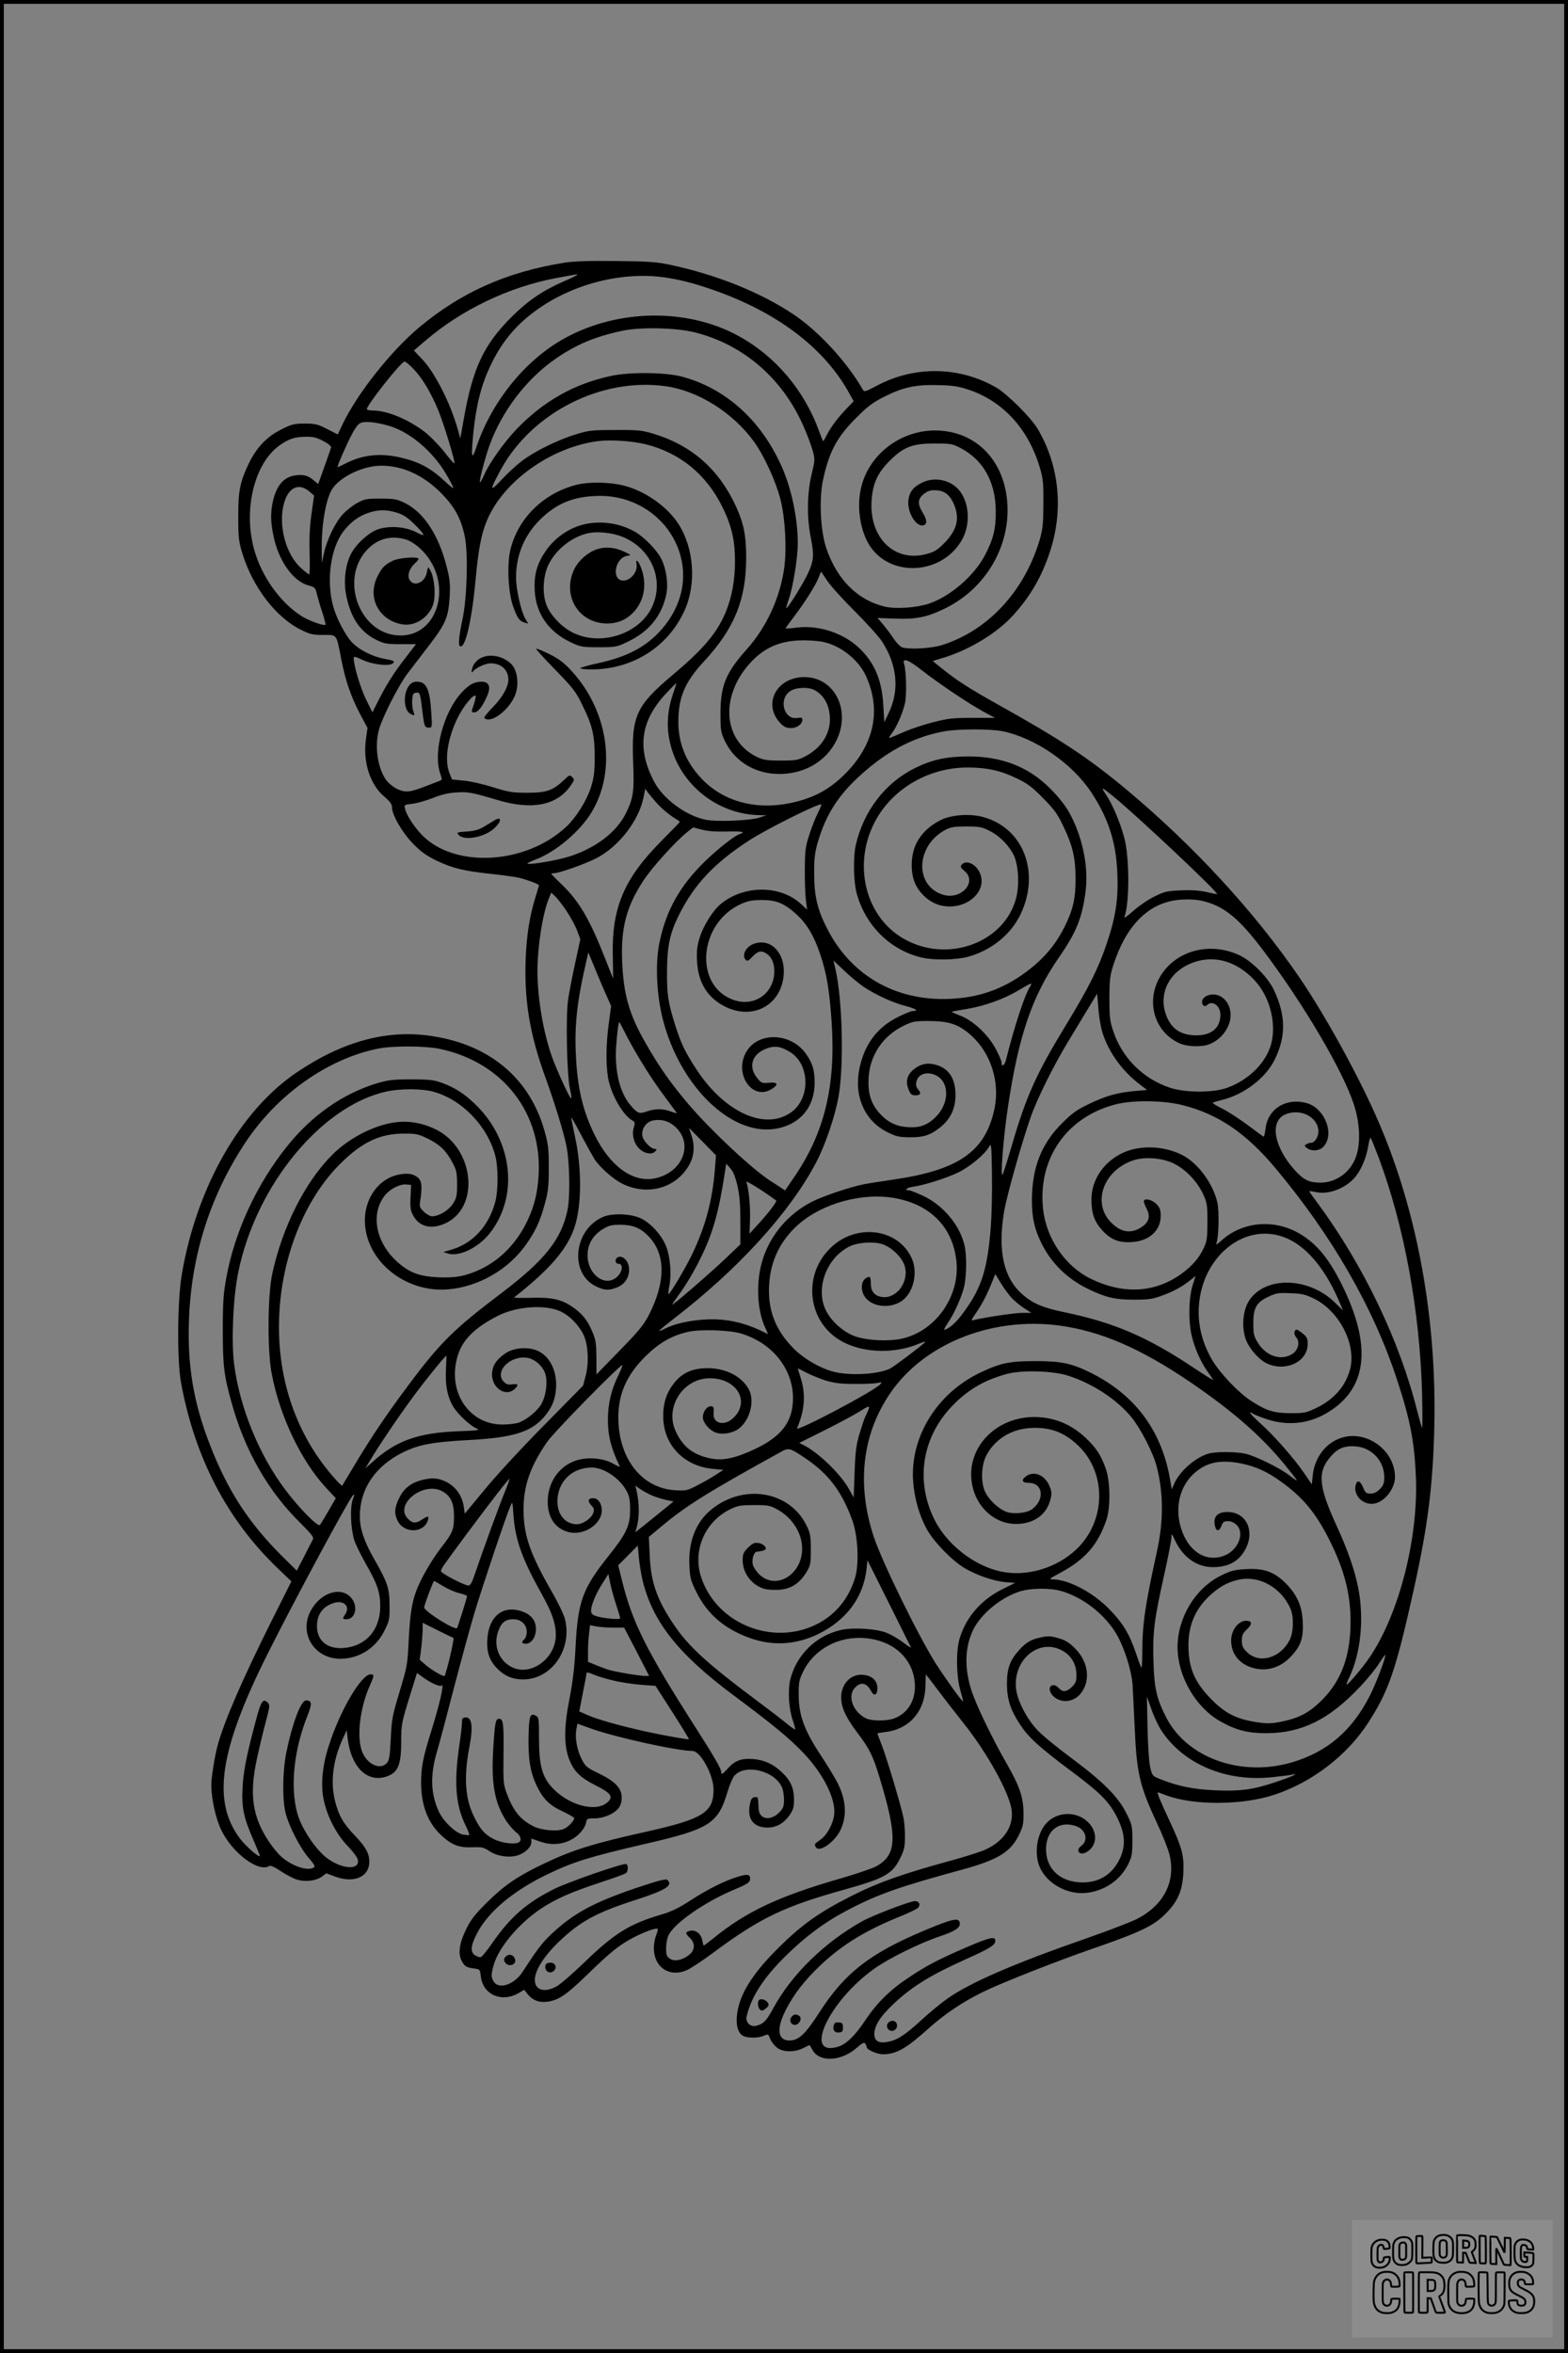 <?xml version="1.0" encoding="UTF-8"?>
<svg xmlns="http://www.w3.org/2000/svg" version="1.0" width="1024pt" height="1536pt" viewBox="0 0 1024 1536" preserveAspectRatio="xMidYMid meet">
  <rect x="0" y="0" width="1024" height="1536" fill="#808080" stroke="none"/>
  <g transform="translate(0.00 0.00) scale(1)">
    <g transform="translate(0,1536) scale(0.1,-0.1)" fill="#000000" stroke="none">
      <path d="M3685 13645 c-375 -60 -671 -192 -945 -420 -186 -155 -407 -434 -503 -635 l-31 -66 -69 35 c-62 32 -78 36 -146 36 -69 0 -86 -4 -153 -38 -93 -46 -160 -115 -211 -218 -59 -122 -72 -183 -71 -354 0 -133 3 -160 27 -238 68 -221 219 -418 384 -499 59 -29 78 -33 145 -33 91 0 84 10 117 -160 26 -134 62 -241 121 -353 l50 -94 -10 -72 c-21 -150 26 -298 121 -377 36 -31 49 -49 49 -69 0 -50 68 -167 139 -239 52 -53 88 -78 152 -109 104 -50 175 -67 358 -87 79 -8 162 -20 185 -26 58 -15 126 -41 126 -48 0 -3 -10 -35 -21 -71 -39 -123 -60 -252 -66 -410 -10 -274 27 -495 131 -779 56 -153 121 -365 136 -446 21 -109 24 -331 6 -415 -40 -191 -149 -328 -435 -544 -308 -233 -398 -322 -605 -600 -141 -188 -241 -337 -347 -514 -45 -75 -83 -139 -84 -140 -2 -2 -21 15 -42 39 -255 282 -385 654 -370 1059 14 393 166 773 401 1005 141 140 258 195 414 195 82 0 95 -3 160 -35 78 -39 118 -79 159 -158 24 -45 28 -64 28 -138 0 -77 -3 -89 -28 -128 -29 -44 -90 -80 -135 -81 -13 0 -37 14 -54 30 -29 29 -30 33 -22 83 12 82 8 120 -17 140 -32 26 -67 31 -127 19 -150 -32 -245 -194 -213 -367 42 -231 282 -402 534 -382 198 15 396 128 511 291 62 87 93 153 123 264 23 83 27 117 27 237 0 122 -3 153 -27 239 -95 343 -354 564 -732 622 -291 46 -581 -31 -882 -233 -371 -248 -657 -748 -755 -1318 -30 -174 -33 -566 -5 -715 90 -486 300 -889 627 -1204 l93 -89 -126 -251 c-195 -390 -315 -667 -357 -824 -19 -74 -40 -205 -40 -253 0 -91 29 -222 66 -297 73 -150 244 -277 312 -233 9 5 35 -6 78 -35 36 -24 84 -49 107 -55 56 -15 122 -6 158 20 l30 22 55 -20 c126 -48 227 -3 226 98 -1 53 -24 94 -92 166 -79 82 -108 133 -132 228 -31 123 -14 266 49 403 l27 59 8 -65 c24 -174 123 -273 242 -240 83 23 106 73 106 227 0 118 2 126 62 320 l41 132 46 -33 c48 -34 105 -59 115 -49 20 20 -13 -122 -69 -302 -52 -166 -65 -231 -65 -330 0 -147 42 -259 127 -341 70 -67 118 -86 205 -83 66 3 77 0 116 -26 50 -33 129 -44 185 -26 47 16 87 54 87 85 l0 24 58 -20 c68 -24 139 -20 199 11 49 24 92 73 100 112 5 27 8 29 56 29 59 0 127 29 157 67 13 17 20 41 20 69 0 61 -43 106 -151 158 -79 38 -86 44 -112 96 -30 60 -43 138 -33 193 l7 35 92 -33 c157 -56 561 -145 659 -145 52 0 138 -156 138 -253 0 -147 -69 -191 -430 -272 -359 -80 -489 -120 -685 -214 -166 -79 -254 -140 -366 -251 -76 -75 -104 -111 -134 -172 -45 -91 -55 -160 -31 -206 20 -38 30 -45 81 -52 39 -5 40 -6 45 -52 14 -120 137 -173 248 -108 l35 21 23 -29 c32 -40 74 -56 129 -49 74 11 122 43 254 171 162 157 211 196 302 245 74 39 155 69 164 59 3 -3 -2 -21 -10 -41 -8 -20 -15 -58 -15 -84 0 -125 102 -194 215 -144 26 11 104 63 173 114 307 228 462 302 857 412 265 74 316 103 366 210 25 51 29 72 29 140 0 44 -5 100 -11 125 -18 84 -109 387 -139 464 -17 43 -30 79 -30 80 0 2 22 6 49 9 163 19 264 138 265 309 1 38 2 68 2 68 1 0 35 -44 75 -97 40 -54 117 -153 171 -221 158 -198 301 -458 315 -570 13 -113 -60 -213 -193 -265 -38 -14 -136 -45 -219 -67 -299 -82 -462 -139 -635 -227 -208 -105 -323 -186 -476 -338 -176 -174 -261 -314 -272 -448 -5 -64 8 -106 39 -126 26 -15 94 -17 132 -2 36 14 33 16 47 -19 7 -17 26 -42 42 -55 38 -32 115 -34 173 -5 22 11 40 20 42 20 1 0 9 -13 18 -30 44 -84 187 -78 290 12 37 33 49 38 56 27 5 -8 9 -17 9 -22 0 -17 67 -47 106 -47 86 0 152 37 294 165 109 98 228 178 364 244 121 59 482 201 711 280 329 114 410 154 493 245 68 73 95 143 100 252 5 114 -8 162 -93 344 -59 126 -81 180 -73 180 2 0 27 -9 55 -20 178 -67 500 -65 708 5 246 82 472 256 610 469 134 207 182 346 299 876 91 409 124 677 133 1055 16 703 -109 1393 -357 1975 -125 294 -352 708 -528 965 -293 427 -686 853 -1121 1217 -253 211 -433 330 -851 563 -179 100 -262 153 -362 234 l-57 46 82 25 c165 52 342 161 443 273 114 126 185 249 239 410 92 275 64 565 -77 805 -43 74 -197 227 -270 271 -239 139 -532 145 -778 15 -77 -41 -86 -44 -95 -28 -106 184 -290 383 -455 493 -215 143 -501 258 -802 322 -87 19 -141 23 -353 25 -182 2 -275 -1 -340 -11z m82 -81 c-3 -3 -39 -21 -79 -38 -142 -62 -237 -126 -343 -231 -185 -183 -257 -335 -316 -669 l-23 -128 -16 58 c-47 169 -149 370 -231 457 l-56 59 76 65 c236 202 545 350 854 408 146 27 142 27 134 19z m594 -18 c107 -17 209 -46 345 -96 394 -147 684 -373 840 -657 l29 -52 -46 -48 c-60 -63 -101 -118 -128 -170 -12 -24 -23 -43 -25 -43 -2 0 -13 28 -26 63 -97 270 -288 495 -533 627 -332 179 -781 173 -1127 -17 -259 -141 -482 -417 -581 -718 -24 -72 -31 -63 -24 30 15 198 46 344 100 468 71 166 163 285 296 386 246 187 587 275 880 227z m174 -355 c320 -79 580 -304 716 -622 22 -49 46 -116 56 -149 16 -58 16 -63 -8 -162 -28 -122 -30 -277 -5 -403 24 -119 21 -156 -18 -239 -30 -65 -130 -226 -141 -226 -2 0 5 26 16 58 28 81 59 270 59 363 0 172 -44 376 -115 525 -136 291 -362 490 -640 565 -109 29 -341 32 -465 5 -242 -52 -441 -165 -618 -349 -84 -89 -177 -220 -213 -303 -11 -25 -22 -44 -25 -42 -6 7 33 158 62 238 81 227 243 438 435 570 134 92 256 143 434 181 118 25 349 20 470 -10z m-1834 -240 c57 -59 117 -160 163 -274 37 -91 111 -336 104 -343 -2 -2 -34 33 -69 79 -36 45 -94 104 -130 131 -104 79 -242 136 -331 136 -20 0 -39 3 -42 8 -10 16 224 312 246 312 7 0 33 -22 59 -49z m1645 -112 c215 -30 442 -173 580 -365 64 -89 141 -257 170 -371 32 -121 43 -327 25 -454 -28 -194 -115 -382 -242 -525 -139 -155 -173 -238 -174 -419 0 -111 2 -125 28 -180 56 -119 166 -197 302 -214 188 -22 359 67 432 225 89 195 -21 404 -214 404 -180 0 -273 -173 -160 -297 25 -27 41 -35 69 -36 41 -1 78 25 78 54 0 14 -6 17 -33 12 -90 -14 -125 128 -44 177 38 24 116 26 155 6 65 -34 102 -104 102 -193 -1 -102 -63 -192 -168 -244 -40 -21 -62 -24 -152 -24 -86 0 -113 4 -151 21 -226 105 -250 394 -52 614 95 105 202 150 351 150 48 0 107 -5 131 -11 115 -26 228 -117 276 -221 103 -225 54 -451 -139 -643 -102 -101 -206 -156 -353 -187 -230 -48 -443 11 -584 162 -99 105 -149 228 -149 367 0 161 42 260 167 395 199 215 276 404 276 678 0 144 -16 224 -67 335 -111 241 -287 396 -533 472 -81 24 -102 27 -253 26 -150 0 -173 -2 -255 -27 -117 -35 -273 -111 -355 -174 -36 -27 -97 -83 -134 -123 -80 -86 -80 -72 -5 66 204 373 658 602 1075 544z m1983 -24 c224 -76 390 -259 463 -512 20 -67 23 -100 22 -233 -1 -138 -4 -165 -27 -243 -101 -330 -335 -582 -632 -677 -71 -23 -214 -31 -263 -16 -12 4 -36 28 -54 54 -17 26 -48 68 -69 93 l-38 45 110 -4 c138 -6 210 8 324 63 252 120 415 374 415 644 0 307 -196 521 -475 521 -236 -1 -445 -170 -486 -395 -23 -123 3 -269 62 -359 140 -211 478 -186 604 45 54 101 45 240 -22 320 -56 66 -157 88 -238 50 -60 -28 -87 -62 -93 -119 -8 -85 61 -186 107 -157 17 10 12 37 -14 80 -34 55 -32 87 6 119 22 18 42 26 70 26 61 0 97 -24 125 -83 44 -96 27 -173 -56 -259 -45 -46 -66 -60 -114 -73 -211 -61 -381 102 -364 349 8 110 39 179 117 257 92 92 149 114 296 114 101 0 115 -2 165 -28 150 -77 232 -222 233 -412 1 -116 -15 -183 -71 -290 -70 -133 -224 -267 -364 -315 -81 -27 -217 -37 -289 -20 -178 42 -313 176 -383 382 -38 113 -48 321 -21 445 38 181 91 280 214 403 81 81 111 103 191 143 123 61 203 77 350 73 94 -2 130 -8 199 -31z m-3788 -235 c112 -33 235 -125 326 -245 34 -44 93 -147 93 -160 0 -5 -21 11 -47 36 -98 93 -174 134 -300 163 -129 29 -239 18 -347 -35 -32 -16 -60 -29 -61 -29 -7 0 57 147 93 215 26 49 44 71 62 76 34 10 102 2 181 -21z m-430 -99 c32 -16 53 -34 51 -42 -3 -12 -19 -58 -74 -211 l-10 -28 -30 25 c-36 31 -67 39 -118 32 -77 -10 -126 -67 -149 -175 -15 -72 -14 -129 5 -220 33 -163 128 -297 230 -324 41 -11 44 -14 55 -62 7 -28 23 -82 36 -120 12 -38 21 -72 18 -74 -9 -10 -110 27 -157 57 -138 88 -259 257 -308 433 -73 260 1 564 166 681 61 43 98 55 170 56 50 1 72 -5 115 -28z m2109 -22 c221 -56 390 -194 495 -403 62 -124 85 -221 85 -358 0 -127 -20 -234 -61 -335 -57 -135 -144 -239 -344 -407 -243 -205 -272 -269 -260 -574 8 -188 1 -231 -47 -330 -61 -123 -192 -224 -363 -281 -82 -27 -270 -59 -281 -48 -2 2 22 14 53 26 132 49 290 183 366 308 166 274 111 661 -131 924 -49 53 -82 78 -144 109 -45 22 -83 38 -86 35 -3 -3 53 -64 124 -137 116 -119 135 -143 176 -228 67 -135 82 -201 82 -345 -1 -102 -5 -132 -27 -201 -28 -84 -96 -192 -158 -250 -266 -250 -735 -274 -947 -51 -52 56 -97 126 -107 168 -6 25 -5 26 47 32 29 3 89 20 133 37 57 23 102 34 155 37 77 5 95 2 275 -51 219 -65 381 -33 469 92 28 40 29 43 13 59 -16 16 -19 15 -54 -19 -71 -68 -114 -83 -238 -83 -98 0 -122 4 -225 36 -63 20 -150 40 -192 43 l-76 8 -16 39 c-35 87 -14 226 53 364 37 75 103 156 117 143 3 -3 -2 -27 -10 -52 -20 -58 -20 -56 3 -56 22 0 53 39 81 104 28 62 15 96 -35 96 -48 0 -83 -19 -132 -73 -117 -127 -186 -391 -138 -526 13 -38 13 -42 -3 -48 -9 -3 -49 -19 -88 -34 -105 -41 -134 -44 -187 -21 -24 11 -56 36 -72 56 -59 78 -81 226 -49 337 24 83 128 286 183 359 27 36 92 120 144 188 109 142 126 184 134 322 4 80 1 111 -21 195 -53 205 -149 351 -273 412 -52 25 -68 28 -158 28 -92 0 -104 -2 -153 -29 -29 -16 -71 -49 -93 -73 -50 -54 -104 -166 -123 -253 l-14 -65 -1 85 c-2 174 30 349 75 407 59 78 202 143 313 143 140 0 272 -60 387 -174 94 -94 135 -170 160 -291 22 -108 14 -397 -15 -535 -22 -102 -29 -166 -19 -176 33 -32 78 155 103 422 19 208 38 309 75 396 106 255 415 476 721 518 86 11 227 2 319 -21z m-2201 -306 l32 -28 -16 -115 c-12 -82 -16 -156 -13 -257 2 -79 1 -143 -2 -143 -4 0 -28 18 -53 41 -102 89 -153 287 -111 428 29 100 95 130 163 74z m571 -139 c38 -11 69 -30 107 -67 30 -28 59 -60 64 -70 9 -15 2 -14 -43 9 -71 36 -173 44 -249 19 -61 -21 -144 -96 -178 -163 -34 -66 -47 -169 -33 -251 26 -155 91 -255 200 -308 51 -25 68 -28 158 -28 l101 0 -62 -80 c-78 -100 -127 -176 -181 -282 l-42 -83 -41 83 c-36 72 -81 222 -81 269 0 15 7 14 58 -10 69 -32 181 -43 200 -20 10 12 1 17 -56 27 -82 15 -171 61 -217 112 -42 46 -98 155 -119 230 -46 168 -18 380 67 491 45 58 98 98 159 119 66 23 119 24 188 3z m62 -176 c22 -6 62 -31 88 -55 232 -209 130 -596 -150 -570 -244 22 -367 360 -200 550 70 80 161 105 262 75z m2934 -472 c78 -78 157 -166 176 -196 99 -156 113 -318 40 -468 l-27 -57 -6 105 c-9 166 -54 276 -150 372 -103 103 -270 160 -416 141 -40 -5 -73 -7 -73 -5 0 2 26 38 58 80 72 96 137 199 158 251 l16 40 41 -61 c23 -34 105 -125 183 -202z m431 -379 c111 -87 309 -220 403 -271 l78 -42 -146 0 c-128 0 -161 -4 -256 -28 -59 -15 -145 -43 -190 -63 -44 -19 -87 -37 -95 -40 -8 -4 -3 9 12 28 33 44 70 128 87 198 12 53 9 207 -6 259 -12 40 28 26 113 -41z m-1616 -139 c-43 -119 -51 -227 -25 -338 62 -268 305 -464 579 -471 l50 -1 -45 -15 c-61 -20 -279 -29 -352 -14 -130 27 -276 135 -336 248 -113 215 -90 394 73 571 37 40 69 72 71 72 2 0 -5 -24 -15 -52z m2150 -262 c212 -45 450 -209 575 -397 112 -170 163 -325 171 -530 7 -167 -10 -281 -68 -454 -55 -165 -115 -285 -262 -527 -199 -327 -262 -465 -357 -788 -28 -96 -56 -184 -61 -195 -18 -38 2 227 32 429 70 473 158 731 335 987 115 166 152 260 174 435 20 162 -24 365 -112 518 -24 42 -74 104 -122 151 -141 140 -313 207 -531 207 -143 0 -239 -21 -350 -76 -194 -96 -334 -278 -386 -501 -18 -77 -15 -239 5 -315 58 -212 219 -372 426 -421 77 -18 222 -16 300 5 153 41 282 146 345 278 129 271 20 559 -239 633 -88 26 -214 17 -284 -19 -75 -38 -127 -89 -159 -154 -37 -77 -39 -192 -4 -265 33 -68 100 -123 167 -138 164 -37 314 96 249 221 -28 54 -88 78 -115 45 -10 -12 -7 -19 19 -41 85 -71 -22 -190 -139 -155 -189 56 -181 320 14 424 34 18 57 22 136 22 84 0 102 -3 151 -28 67 -32 132 -100 162 -165 29 -67 35 -194 12 -278 -75 -279 -424 -416 -705 -277 -280 137 -374 509 -203 803 118 202 348 330 592 330 125 0 216 -20 321 -71 69 -33 100 -56 171 -128 73 -74 95 -104 132 -182 62 -128 81 -209 81 -344 1 -131 -17 -206 -74 -320 -55 -108 -125 -193 -223 -270 -148 -117 -302 -179 -485 -193 -367 -30 -675 136 -837 450 -66 127 -88 217 -88 363 -1 95 4 137 21 198 58 203 149 338 332 491 152 127 310 206 486 240 92 19 312 19 395 2z m714 -420 c149 -120 693 -632 683 -642 -2 -1 -32 4 -68 13 -45 10 -97 14 -167 11 -93 -4 -109 -8 -175 -41 -40 -19 -102 -62 -138 -94 -35 -32 -61 -50 -57 -40 34 91 34 388 -1 519 -27 101 -77 218 -118 279 -37 55 -32 54 41 -5z m-2967 -58 c24 -26 66 -61 93 -79 27 -17 49 -32 49 -34 0 -2 -53 -57 -118 -122 -247 -248 -328 -439 -320 -755 2 -80 2 -146 2 -145 -1 1 -23 56 -49 122 -103 263 -171 379 -284 489 -39 37 -71 70 -71 72 0 2 9 4 19 4 33 0 202 60 276 98 144 74 276 243 307 394 l12 59 20 -28 c12 -15 40 -49 64 -75z m1043 -55 c-16 -32 -41 -96 -56 -143 -25 -76 -28 -100 -29 -225 -1 -77 3 -168 7 -202 l8 -61 -38 35 c-135 127 -374 127 -526 2 -52 -43 -114 -142 -138 -221 -17 -54 -20 -88 -17 -151 7 -143 69 -241 185 -299 182 -89 365 11 381 209 11 141 -82 240 -192 203 -55 -18 -85 -77 -55 -107 9 -9 20 -3 44 23 37 39 61 42 98 14 34 -27 50 -79 42 -139 -18 -132 -144 -205 -271 -156 -253 96 -220 496 51 622 50 23 74 27 140 28 96 0 148 -22 228 -95 67 -62 112 -137 153 -258 42 -123 61 -235 75 -443 28 -416 -46 -723 -244 -1012 l-60 -88 -26 17 c-14 10 -44 29 -66 43 -117 74 -380 319 -533 496 -114 133 -198 251 -287 408 -107 187 -143 315 -152 532 -9 218 28 358 139 527 56 86 212 258 289 319 l36 28 57 -15 c39 -10 92 -14 162 -12 99 3 128 -3 84 -17 -40 -13 -178 -125 -263 -215 -144 -151 -225 -308 -263 -507 -25 -135 -15 -332 25 -488 114 -444 458 -771 749 -711 152 31 242 142 242 299 0 80 -13 124 -53 183 -96 143 -314 153 -393 18 -83 -142 37 -321 164 -244 49 30 42 48 -16 42 -45 -4 -50 -2 -75 28 -63 75 -38 159 58 195 54 21 95 15 157 -24 128 -81 131 -301 6 -391 -170 -123 -437 -2 -621 281 -73 112 -99 166 -135 279 -49 155 -57 204 -56 360 1 167 19 250 80 371 98 196 230 336 455 482 114 74 434 234 472 237 4 0 -6 -26 -22 -57z m-1641 -640 c26 -40 58 -97 69 -128 l21 -56 -34 -157 c-19 -86 -40 -194 -46 -239 -16 -109 -8 -494 12 -580 8 -35 12 -63 8 -63 -10 0 -92 180 -125 270 -57 162 -95 382 -95 560 0 166 34 378 76 479 l14 34 26 -24 c14 -13 47 -56 74 -96z m4165 63 c136 -36 231 -116 389 -326 262 -349 515 -778 587 -998 40 -121 46 -253 15 -341 -35 -102 -129 -171 -232 -171 -75 0 -110 17 -169 82 -137 153 -165 320 -60 364 100 41 215 -19 215 -113 0 -35 -25 -73 -48 -73 -9 0 -24 -5 -32 -10 -13 -8 -12 -11 5 -24 28 -22 77 -20 103 4 83 77 17 257 -107 290 -133 35 -251 -38 -266 -166 -4 -29 -9 -54 -12 -54 -3 0 -48 33 -101 73 -54 40 -127 88 -164 107 -38 19 -68 37 -68 40 0 3 24 11 53 18 148 34 292 143 352 266 75 152 72 292 -7 456 -39 81 -141 184 -219 222 -167 81 -362 49 -478 -77 -150 -164 -109 -409 83 -496 47 -21 135 -25 187 -8 91 31 157 129 144 215 -8 59 -47 103 -97 111 -44 7 -88 -17 -88 -47 0 -24 18 -36 33 -21 34 34 87 -4 87 -63 0 -91 -66 -141 -176 -134 -83 5 -137 40 -170 111 -62 134 -7 280 131 348 149 73 311 36 438 -100 96 -103 141 -266 112 -402 -28 -127 -144 -247 -291 -300 -90 -33 -272 -33 -372 0 -177 58 -315 196 -373 373 -21 63 -24 91 -24 213 1 126 4 149 29 225 74 223 195 361 356 404 70 19 170 20 235 2z m-3901 -622 l27 -61 -15 -112 c-18 -129 -20 -258 -6 -351 18 -111 97 -250 162 -286 15 -8 16 -15 7 -45 -15 -49 3 -110 42 -143 34 -29 80 -34 99 -11 10 12 10 15 -4 15 -25 0 -76 52 -81 85 -8 45 25 92 70 101 53 10 101 -3 142 -39 126 -111 53 -301 -130 -339 -143 -30 -293 78 -394 284 -75 153 -110 298 -121 496 -12 205 4 361 60 606 l20 89 47 -114 c26 -63 59 -141 75 -175z m1678 63 c82 -54 192 -104 276 -125 65 -17 85 -32 41 -32 -9 0 -53 -18 -97 -40 -135 -68 -215 -176 -249 -333 -38 -182 33 -344 183 -418 55 -28 77 -32 142 -33 93 -1 136 13 201 64 68 54 101 123 101 212 0 108 -44 175 -131 198 -53 15 -99 4 -142 -31 -44 -36 -55 -80 -33 -132 13 -31 20 -37 45 -37 34 0 39 14 15 41 -11 13 -14 27 -9 49 10 44 58 65 111 47 104 -34 112 -182 15 -278 -54 -55 -109 -74 -192 -66 -72 6 -127 35 -178 93 -55 63 -75 132 -68 235 10 143 94 267 226 332 62 30 72 32 171 32 133 -1 195 -23 279 -100 123 -115 181 -300 146 -470 -58 -280 -232 -403 -660 -465 -77 -11 -165 -25 -195 -31 -91 -18 -271 -79 -340 -115 -152 -79 -265 -211 -317 -369 -48 -146 -41 -337 16 -456 11 -22 17 -39 13 -37 -139 74 -272 104 -415 94 -100 -7 -192 -28 -250 -57 -21 -11 -40 -19 -42 -17 -2 2 38 35 88 74 425 326 764 697 937 1026 59 112 122 297 146 428 36 204 26 636 -20 833 l-13 57 71 -67 c39 -38 97 -85 128 -106z m1084 1 c-35 -55 -102 -260 -156 -476 -10 -40 -30 -50 -30 -15 0 8 -16 46 -36 84 -50 95 -151 189 -235 220 -34 13 -58 24 -53 25 5 2 50 10 100 18 116 20 240 64 335 121 85 51 95 54 75 23z m468 -278 c34 -131 127 -265 247 -357 l50 -38 -78 -7 c-111 -9 -194 -32 -302 -85 -78 -37 -109 -59 -177 -127 -134 -134 -194 -289 -195 -499 0 -115 16 -189 62 -282 64 -130 168 -232 303 -298 117 -57 178 -71 301 -71 94 0 121 3 182 26 76 27 136 60 190 104 l31 25 -20 -63 c-25 -80 -28 -235 -5 -329 20 -83 58 -168 100 -228 18 -25 36 -52 40 -58 5 -7 -54 29 -130 80 -302 201 -518 294 -846 362 -139 29 -205 57 -274 119 -119 107 -157 279 -117 530 16 100 113 446 174 621 42 121 151 341 251 505 45 74 105 173 133 220 l51 84 7 -85 c3 -48 13 -114 22 -149z m-3097 -51 c69 -131 164 -282 251 -397 39 -53 72 -97 72 -99 0 -1 -19 4 -41 12 -53 19 -97 19 -154 0 -51 -18 -62 -14 -109 42 -69 82 -103 222 -92 384 6 90 16 163 21 157 2 -2 25 -46 52 -99z m-1229 -75 c416 -86 676 -420 649 -833 -8 -114 -27 -191 -71 -286 -68 -145 -174 -256 -305 -319 -97 -46 -164 -59 -280 -54 -124 6 -189 31 -268 102 -143 130 -175 318 -76 437 34 40 97 71 136 67 l32 -3 -4 -82 c-3 -70 0 -87 20 -122 41 -73 124 -89 217 -42 217 111 175 483 -67 606 -82 41 -165 58 -248 51 -142 -12 -317 -98 -433 -214 -178 -178 -326 -472 -392 -777 -30 -139 -33 -499 -4 -650 52 -278 193 -574 359 -751 l60 -64 -48 -83 c-26 -45 -51 -86 -56 -92 -13 -14 -138 112 -227 232 -170 225 -297 536 -333 818 -19 148 -7 433 26 595 114 570 545 1095 974 1186 87 18 222 18 296 -1 188 -49 359 -224 410 -421 19 -74 19 -223 0 -297 -42 -161 -150 -278 -295 -317 l-45 -13 28 -9 c72 -25 200 36 275 131 193 244 150 611 -99 847 -72 68 -128 104 -215 136 -50 18 -80 22 -199 22 -124 0 -150 -4 -228 -27 -218 -67 -420 -208 -579 -406 -201 -248 -346 -563 -400 -862 -19 -102 -23 -162 -23 -339 0 -234 7 -296 57 -475 86 -312 238 -578 446 -783 74 -74 93 -97 86 -110 -5 -9 -31 -59 -57 -111 l-49 -94 -90 89 c-222 220 -359 429 -476 730 -107 273 -149 517 -138 814 14 422 138 814 368 1161 208 314 538 548 868 614 94 19 305 18 398 -1z m4858 -369 c230 -58 413 -183 603 -410 371 -443 640 -911 794 -1380 87 -263 115 -412 124 -645 14 -397 -110 -882 -300 -1165 -43 -65 -147 -188 -153 -182 -2 2 5 22 16 44 76 157 99 382 61 582 -24 122 -68 251 -149 426 -112 247 -119 339 -30 439 46 53 90 70 164 64 104 -9 184 -96 184 -200 0 -41 -5 -54 -29 -79 -20 -20 -39 -29 -61 -29 -27 0 -34 5 -48 40 -18 42 -36 51 -46 24 -26 -68 44 -144 120 -129 67 12 133 97 134 171 1 172 -178 308 -344 260 -105 -31 -180 -127 -193 -246 l-6 -60 -51 75 c-66 96 -202 251 -289 327 -37 34 -65 63 -63 66 3 3 11 0 18 -6 8 -6 48 -22 90 -36 131 -44 266 -32 384 35 273 155 309 436 107 843 -84 169 -162 264 -271 330 -166 100 -374 84 -513 -40 -29 -27 -40 -33 -35 -19 15 37 19 210 6 266 -29 124 -127 257 -229 309 -122 62 -282 67 -395 11 -121 -59 -198 -175 -198 -299 -1 -91 18 -145 69 -202 56 -62 110 -84 196 -78 112 7 187 75 187 171 0 40 -5 54 -29 78 -30 30 -81 40 -81 16 0 -7 9 -30 20 -51 26 -52 10 -92 -49 -125 -61 -33 -118 -24 -177 31 -137 126 -63 347 138 414 74 24 185 16 261 -20 77 -37 152 -114 191 -195 29 -62 31 -72 31 -186 0 -103 -3 -127 -22 -168 -33 -71 -77 -121 -150 -174 -173 -123 -377 -134 -589 -31 -166 80 -291 262 -312 454 -36 328 151 600 470 684 114 30 316 28 444 -5z m-3844 -351 c33 -52 120 -129 178 -159 165 -84 353 -33 440 119 34 59 39 127 15 196 -8 23 -15 44 -15 46 0 1 39 -38 88 -88 l88 -90 -8 -97 c-16 -199 -61 -366 -147 -547 -44 -92 -150 -269 -156 -262 -2 2 1 28 7 58 14 76 5 184 -21 252 -30 77 -105 159 -173 188 -65 28 -183 31 -240 6 -193 -83 -221 -371 -44 -454 55 -26 82 -27 136 -6 52 21 82 69 78 125 -3 47 -40 85 -71 73 -24 -9 -22 -44 3 -44 31 0 26 -50 -8 -83 -77 -74 -195 11 -195 139 0 71 34 129 97 169 43 26 59 30 120 30 81 -1 130 -21 183 -77 111 -116 111 -297 0 -513 -35 -67 -67 -105 -192 -233 l-150 -154 0 109 c-1 93 -4 117 -27 170 -31 76 -67 120 -136 166 -68 46 -136 60 -272 55 -60 -1 -106 -1 -102 3 230 181 343 311 392 452 49 140 51 389 5 597 -13 63 -25 120 -25 125 0 6 29 -44 63 -110 35 -66 75 -138 89 -161z m5121 11 c167 -446 270 -1003 284 -1545 3 -124 3 -223 0 -220 -3 3 -17 52 -32 110 -115 459 -352 952 -650 1356 -30 40 -55 76 -55 78 0 2 21 -1 46 -6 77 -17 182 21 246 89 41 43 80 130 92 205 6 37 13 64 17 60 4 -4 27 -61 52 -127z m-2533 -460 c-23 -286 -63 -404 -197 -578 -37 -48 -85 -87 -107 -87 -3 0 8 20 24 44 42 62 86 160 105 231 17 67 20 208 4 274 -30 134 -141 265 -273 326 -41 19 -82 35 -90 35 -34 0 -14 18 27 23 71 10 218 56 294 93 75 36 178 121 203 170 14 25 15 9 18 -182 2 -115 -2 -272 -8 -349z m-1654 274 c14 -63 19 -121 19 -233 l0 -149 -105 -100 c-105 -99 -340 -302 -340 -293 0 3 27 42 60 88 33 46 87 137 119 203 86 171 124 305 167 585 l6 44 27 -30 c19 -21 33 -56 47 -115z m253 -96 c7 -5 -47 -77 -111 -147 l-63 -69 3 92 c3 85 -9 206 -24 246 -5 13 125 -69 195 -122z m795 12 c223 -47 360 -195 382 -409 23 -225 -130 -447 -345 -502 -90 -23 -245 -15 -323 15 -75 29 -150 97 -185 168 -69 141 3 339 152 415 51 27 150 35 212 18 63 -18 137 -89 152 -147 29 -107 -61 -220 -158 -198 -42 9 -64 38 -64 85 0 48 -6 54 -35 34 -34 -24 -31 -93 6 -132 56 -60 174 -63 242 -6 71 61 95 187 51 277 -93 192 -367 222 -531 57 -188 -187 -140 -501 95 -615 141 -69 335 -71 490 -5 29 12 44 15 35 7 -37 -34 -199 -156 -226 -170 -69 -35 -232 -48 -345 -27 -93 17 -214 84 -288 159 -118 120 -168 250 -158 416 9 152 70 281 183 385 163 148 438 222 658 175z m2550 -263 c132 -62 251 -211 340 -427 l17 -40 -53 52 c-174 170 -460 174 -563 9 -38 -62 -47 -166 -21 -244 21 -62 87 -139 141 -163 123 -56 265 12 265 128 0 34 -5 46 -31 67 -17 14 -35 26 -40 26 -19 0 -21 -31 -4 -50 27 -30 13 -86 -28 -110 -72 -44 -169 -12 -222 74 -27 44 -30 58 -30 130 0 100 21 136 102 173 47 22 65 25 141 21 74 -2 97 -8 153 -35 170 -84 281 -307 234 -468 -31 -109 -107 -193 -223 -248 -61 -29 -76 -32 -162 -32 -111 0 -161 16 -262 82 -82 54 -200 178 -251 264 -59 100 -89 207 -89 314 1 357 308 607 586 477z m-1806 -386 c20 -21 57 -51 82 -67 l45 -29 -57 0 c-50 0 -245 -29 -314 -46 -25 -7 -25 -5 15 53 38 56 67 112 105 207 l16 39 36 -59 c19 -32 52 -76 72 -98z m-2951 -85 c62 -27 126 -93 156 -159 28 -65 34 -178 12 -262 l-17 -65 -251 -255 c-139 -140 -313 -328 -387 -418 l-135 -163 -6 44 c-12 80 -59 141 -131 171 -47 20 -90 20 -156 1 -66 -20 -109 -57 -138 -120 -28 -59 -30 -95 -8 -141 41 -86 174 -84 199 4 8 27 -1 28 -40 2 -40 -26 -61 -25 -90 5 -95 94 103 250 226 179 54 -32 74 -77 74 -164 0 -85 -10 -108 -85 -204 -52 -67 -116 -174 -149 -250 -38 -87 -52 -166 -61 -336 -10 -188 -7 -174 -67 -375 -40 -134 -46 -164 -51 -286 -6 -115 -10 -140 -26 -158 -41 -46 -124 -11 -158 67 -41 91 -20 287 46 436 31 70 32 76 6 76 -61 0 -202 -240 -274 -470 -41 -128 -52 -249 -33 -345 23 -112 84 -230 158 -306 33 -34 62 -73 65 -86 21 -82 -130 -62 -227 30 -73 70 -144 185 -168 272 -47 176 -21 416 68 638 30 75 28 97 -10 97 -34 0 -89 -146 -129 -339 -25 -122 -27 -309 -5 -396 22 -87 97 -232 151 -293 37 -43 44 -56 33 -63 -39 -25 -142 9 -212 71 -20 17 -57 62 -82 100 -107 161 -128 307 -77 540 16 74 42 183 58 242 27 100 27 109 12 124 -30 30 -44 9 -77 -117 -61 -227 -82 -334 -87 -439 -7 -128 7 -196 71 -341 24 -56 44 -104 42 -105 -9 -9 -90 63 -129 113 -185 245 -136 577 180 1208 163 326 528 1005 557 1034 11 11 10 4 -2 -30 -18 -53 -13 -188 11 -264 9 -27 43 -97 76 -155 75 -131 93 -186 93 -275 0 -155 -93 -261 -239 -273 -106 -8 -174 47 -174 143 0 75 36 126 106 150 66 23 113 -19 80 -70 -21 -32 -20 -35 6 -35 59 0 79 83 32 139 -64 76 -193 39 -260 -75 -93 -159 27 -339 215 -321 114 10 211 78 263 185 31 62 33 74 32 162 0 111 -13 150 -99 300 -68 119 -95 200 -95 283 0 179 102 328 283 417 105 51 193 67 433 80 280 15 399 51 484 147 48 55 71 103 79 167 15 117 -28 222 -109 264 -64 33 -164 27 -222 -14 -55 -39 -78 -73 -84 -120 -12 -99 88 -171 150 -108 25 24 19 33 -18 27 -26 -4 -39 0 -55 16 -65 65 37 173 150 158 50 -7 103 -53 120 -105 17 -53 5 -144 -26 -198 -28 -47 -93 -100 -148 -121 -18 -6 -63 -12 -102 -12 -223 -3 -367 216 -296 449 32 105 111 183 261 260 122 62 304 76 407 31z m3308 -101 c272 -46 537 -170 877 -410 240 -169 408 -320 549 -492 43 -53 79 -99 79 -102 0 -3 -24 12 -52 35 -64 48 -214 122 -283 139 -60 14 -197 15 -243 1 -85 -25 -186 -113 -222 -193 l-18 -40 -7 43 c-52 331 -225 569 -520 717 -124 62 -195 77 -360 77 -172 0 -231 -12 -363 -75 -281 -134 -457 -416 -439 -704 7 -112 40 -229 91 -321 47 -83 166 -205 248 -253 77 -45 190 -84 266 -90 l62 -5 -78 -38 c-143 -70 -244 -185 -286 -328 -23 -79 -21 -237 4 -329 11 -39 20 -75 20 -78 0 -13 -105 133 -177 244 -113 178 -347 654 -405 825 -115 344 -79 670 104 940 229 338 697 515 1153 437z m-2125 -45 c214 -65 351 -247 338 -449 -9 -135 -80 -224 -241 -302 -128 -61 -211 -80 -288 -66 -119 22 -189 75 -237 180 -72 158 50 346 225 345 182 -1 268 -162 143 -267 -54 -45 -123 -26 -120 33 3 44 1 51 -19 51 -25 0 -51 -36 -51 -71 0 -34 39 -82 80 -99 44 -18 113 -7 155 24 75 58 106 186 63 261 -53 90 -166 141 -294 133 -89 -6 -149 -38 -199 -106 -49 -66 -68 -138 -63 -231 10 -171 140 -301 319 -319 l73 -7 -43 -28 c-23 -16 -77 -47 -119 -69 -74 -39 -80 -40 -153 -36 -217 13 -369 205 -371 471 -1 155 53 280 176 402 90 89 171 136 279 161 80 18 270 12 347 -11z m-1928 -238 c-5 -103 11 -181 52 -246 30 -46 108 -119 147 -135 27 -12 15 -14 -118 -19 -264 -10 -408 -62 -562 -202 l-45 -40 24 40 c59 102 216 332 305 450 87 116 193 245 200 245 1 0 0 -42 -3 -93z m1123 -42 c-44 -89 -65 -183 -65 -282 0 -108 20 -185 78 -307 3 -4 -17 4 -43 19 -62 37 -168 46 -243 21 -112 -37 -184 -142 -185 -266 -1 -105 47 -177 135 -201 100 -26 218 51 218 142 0 44 -24 79 -55 79 -35 0 -40 -18 -14 -46 19 -20 21 -29 13 -51 -12 -35 -68 -73 -106 -73 -76 0 -128 62 -128 150 1 128 96 221 226 220 80 -1 182 -70 227 -155 17 -31 22 -58 22 -120 0 -105 -23 -154 -143 -305 -167 -209 -198 -295 -213 -585 -7 -139 -18 -230 -40 -345 -37 -185 -37 -307 0 -400 31 -75 71 -114 173 -166 100 -50 116 -74 74 -110 -79 -69 -265 -15 -370 108 -57 66 -76 143 -76 309 0 129 -1 139 -21 149 -36 20 -44 0 -47 -127 -4 -150 10 -240 52 -328 43 -90 84 -130 174 -171 39 -19 72 -38 72 -42 0 -18 -40 -60 -70 -72 -42 -17 -145 -8 -196 18 -87 44 -132 100 -176 218 -20 54 -22 74 -20 239 3 211 -1 245 -28 245 -24 0 -28 -21 -39 -198 -14 -225 9 -352 86 -470 19 -28 48 -61 64 -73 29 -21 38 -52 18 -65 -26 -16 -111 -6 -163 20 -61 30 -94 68 -136 159 -53 114 -61 252 -25 441 27 141 17 204 -32 194 -12 -2 -17 -11 -16 -28 1 -14 -7 -85 -18 -158 -35 -242 -23 -386 41 -517 16 -33 27 -61 25 -63 -2 -3 -21 -1 -41 2 -48 10 -127 84 -158 150 -54 116 -58 241 -11 396 14 47 63 231 109 410 47 179 107 401 135 493 48 161 204 626 234 695 14 33 14 33 20 -55 11 -163 56 -289 187 -523 66 -118 90 -190 90 -264 -1 -153 -165 -272 -289 -208 -85 43 -122 144 -86 237 20 55 47 75 98 75 50 0 87 -35 87 -83 0 -19 -7 -40 -15 -47 -22 -18 -18 -30 9 -30 36 0 66 44 66 96 0 59 -35 99 -103 119 -117 34 -203 -38 -214 -180 -7 -80 10 -137 54 -186 52 -57 104 -81 178 -82 185 -1 323 194 275 392 -6 28 -44 106 -82 173 -146 253 -188 374 -189 539 -1 159 43 285 153 445 44 65 483 512 493 503 2 -2 -12 -36 -30 -74z m1358 -27 c56 -17 98 -22 187 -22 63 -1 130 2 149 6 30 7 32 6 20 -8 -35 -42 -557 -318 -544 -287 50 116 58 219 25 325 -11 34 -20 64 -20 65 0 1 25 -11 55 -27 31 -16 88 -39 128 -52z m1582 32 c159 -51 316 -153 413 -270 60 -73 144 -235 166 -324 45 -172 45 -358 1 -556 -75 -340 -95 -473 -95 -647 0 -64 -3 -114 -6 -110 -3 3 -20 48 -37 99 -42 125 -87 197 -177 288 -106 107 -263 189 -363 190 -29 1 -25 4 40 39 168 89 252 184 309 351 27 79 25 252 -5 334 -31 87 -62 134 -128 197 -96 92 -211 139 -339 139 -243 0 -432 -188 -410 -409 17 -175 158 -303 317 -288 104 9 176 67 199 159 10 40 9 52 -8 91 -30 69 -99 97 -150 61 -35 -25 -28 -44 17 -44 93 0 106 -109 21 -172 -34 -25 -117 -34 -165 -18 -48 16 -110 72 -138 124 -32 60 -31 173 2 240 52 106 161 176 286 184 130 8 222 -25 316 -114 189 -181 182 -497 -14 -680 -129 -121 -323 -178 -489 -143 -179 38 -358 179 -439 346 -119 247 -78 522 109 724 104 112 215 179 367 220 98 27 299 21 400 -11z m-1305 -226 c-6 -14 -14 -33 -20 -43 -5 -10 -21 -58 -36 -107 -22 -74 -28 -116 -33 -254 l-6 -165 -34 60 c-54 95 -194 230 -288 279 l-33 17 168 84 c92 46 192 100 222 119 67 42 72 43 60 10z m-405 -317 c146 -100 232 -212 300 -398 37 -98 47 -283 20 -375 -39 -133 -122 -238 -240 -301 -289 -153 -662 -8 -765 298 -59 173 21 364 187 446 52 25 68 28 158 28 92 0 104 -2 154 -30 87 -48 149 -137 158 -230 19 -182 -165 -306 -281 -190 -19 19 -37 47 -40 63 -8 33 8 82 26 83 25 1 50 8 56 14 13 13 -16 40 -47 43 -25 3 -39 -4 -66 -31 -30 -30 -35 -42 -35 -81 0 -83 56 -160 136 -186 20 -7 65 -10 100 -8 78 5 134 40 179 113 28 46 30 55 30 149 0 90 -3 107 -28 158 -111 226 -412 276 -623 103 -99 -81 -149 -208 -142 -360 4 -86 7 -100 47 -180 72 -146 190 -244 360 -302 147 -49 295 -38 436 31 184 91 294 240 314 425 l6 56 140 -280 c77 -154 141 -284 144 -289 2 -5 -22 10 -52 33 -31 24 -80 52 -109 63 -66 26 -211 35 -290 19 -167 -35 -299 -164 -338 -329 -16 -71 -8 -192 18 -264 11 -32 17 -58 14 -58 -4 0 -30 19 -57 41 -28 23 -111 87 -185 142 -330 246 -452 357 -550 502 -110 163 -150 277 -157 451 l-6 121 84 70 c160 134 298 220 769 480 63 35 63 35 175 -40z m2848 -32 c87 -18 162 -52 246 -112 148 -105 234 -208 324 -388 97 -194 137 -351 137 -532 0 -219 -59 -382 -185 -509 -82 -82 -147 -118 -263 -142 -68 -14 -93 -14 -160 -5 -133 20 -205 55 -294 143 -107 107 -149 193 -156 324 -8 151 36 265 139 361 66 60 122 90 197 105 131 24 269 -55 329 -190 24 -53 21 -156 -5 -206 -61 -119 -200 -158 -279 -78 -27 26 -33 40 -33 74 0 36 6 48 34 75 36 34 33 55 -6 55 -51 0 -98 -62 -98 -129 0 -86 52 -152 139 -178 96 -28 190 2 261 84 57 64 72 113 68 212 -4 106 -37 181 -113 257 -73 73 -142 98 -258 91 -76 -4 -98 -10 -163 -42 -168 -82 -284 -275 -284 -468 1 -190 118 -393 280 -484 102 -58 182 -78 305 -77 229 2 407 91 606 302 50 53 107 123 126 155 20 31 38 56 39 54 8 -8 -56 -178 -98 -262 -117 -232 -280 -372 -513 -440 -330 -96 -680 28 -817 290 -63 122 -80 191 -85 362 -7 188 4 279 68 565 27 121 49 234 49 251 0 30 1 30 24 -19 51 -109 142 -174 246 -174 105 0 174 39 216 122 60 119 0 238 -120 238 -69 0 -97 -34 -80 -97 9 -32 28 -29 41 7 9 25 17 30 43 30 20 0 40 -9 57 -26 53 -53 8 -165 -82 -199 -129 -50 -252 40 -291 212 -27 124 7 244 92 323 83 76 176 95 317 65z m-4819 -191 c-33 -80 -143 -381 -197 -541 -15 -44 -26 -63 -38 -63 -26 0 -179 80 -179 93 0 16 6 25 163 237 165 222 280 370 284 366 2 -2 -13 -43 -33 -92z m959 -14 c24 -11 67 -24 95 -31 l51 -10 -101 -82 c-56 -45 -112 -91 -126 -101 l-24 -19 7 22 c22 71 22 169 0 259 l-6 24 30 -21 c17 -12 50 -30 74 -41z m-57 -555 c66 -272 233 -483 599 -755 255 -190 358 -275 451 -372 129 -135 211 -297 202 -399 -6 -63 -46 -138 -90 -168 -41 -29 -42 -30 -29 -50 23 -36 123 36 160 113 43 93 37 194 -18 305 -16 32 -65 113 -109 180 -108 163 -145 261 -146 391 -1 83 2 102 26 152 71 153 237 242 416 224 164 -17 283 -114 311 -255 24 -121 -24 -225 -123 -266 -49 -21 -155 -21 -193 -1 -86 44 -121 149 -68 201 38 39 76 30 105 -26 18 -34 40 -23 40 19 0 50 -33 83 -92 89 -85 9 -153 -67 -144 -163 5 -63 37 -126 111 -223 74 -98 97 -145 140 -288 117 -385 113 -502 -23 -576 -26 -14 -126 -48 -222 -76 -414 -119 -626 -218 -844 -396 -31 -25 -58 -45 -60 -45 -2 0 -7 16 -10 35 -8 43 -45 70 -81 61 -31 -8 -31 -16 0 -46 37 -35 34 -82 -7 -113 -46 -34 -93 -43 -123 -23 -21 14 -25 24 -25 67 0 27 6 64 14 82 32 78 236 221 431 302 81 34 101 46 103 65 5 34 -14 39 -77 20 -88 -27 -197 -81 -311 -155 -75 -49 -127 -74 -185 -91 -213 -62 -312 -123 -511 -316 -78 -75 -160 -146 -183 -157 -58 -30 -106 -28 -128 5 -36 55 23 170 148 290 139 132 242 189 504 273 195 63 244 95 202 130 -10 8 -61 -6 -208 -55 -277 -95 -404 -164 -549 -300 -61 -58 -90 -96 -189 -248 -52 -80 -151 -114 -185 -64 -20 28 -20 51 -1 114 33 113 163 267 305 363 98 65 194 108 400 176 80 26 151 52 158 58 15 12 16 54 1 59 -20 7 -386 -120 -472 -164 -178 -89 -285 -182 -403 -353 -32 -46 -65 -87 -73 -90 -8 -3 -24 2 -37 10 -35 22 -31 64 13 148 73 139 237 276 458 382 170 82 274 114 645 200 412 95 469 131 530 335 12 41 31 87 41 102 65 90 274 41 318 -75 6 -16 11 -50 11 -77 0 -39 -5 -54 -28 -78 -59 -63 -136 -50 -138 23 -3 77 -3 77 -26 73 -18 -2 -24 -12 -31 -47 -19 -95 24 -151 115 -151 57 0 106 27 143 79 25 36 30 52 30 104 0 75 -21 123 -79 178 -54 52 -113 80 -185 86 -76 7 -121 -9 -165 -58 -38 -42 -46 -46 -46 -26 0 20 -47 102 -165 286 -321 502 -414 686 -481 955 l-27 108 64 64 64 65 7 -78 c4 -43 15 -109 24 -148z m-171 -164 c14 -42 25 -80 25 -85 0 -11 -116 0 -159 15 -23 8 -31 17 -31 35 0 36 32 112 75 179 l38 60 13 -64 c7 -35 25 -98 39 -140z m-1131 125 c31 -19 79 -40 106 -46 28 -7 50 -15 50 -20 0 -9 -61 -203 -65 -208 -14 -16 -215 110 -215 135 0 14 59 173 65 173 1 0 28 -15 59 -34z m4037 -32 c144 -42 286 -154 362 -284 49 -85 96 -233 103 -323 2 -40 9 -166 14 -282 13 -299 32 -383 146 -626 35 -75 71 -165 80 -200 45 -175 -31 -331 -206 -423 -37 -20 -189 -78 -337 -130 -470 -163 -762 -290 -908 -394 -38 -27 -113 -88 -165 -136 -110 -101 -159 -133 -223 -145 -59 -11 -87 6 -87 51 0 53 37 113 119 191 123 117 242 191 477 297 157 70 194 93 194 121 0 31 -36 23 -185 -41 -187 -81 -262 -120 -376 -196 -124 -81 -210 -166 -286 -279 -70 -105 -126 -159 -181 -176 -231 -69 -58 300 238 510 95 68 297 167 430 212 104 34 139 61 126 94 -10 27 -54 16 -220 -53 -362 -151 -528 -279 -694 -537 -94 -146 -136 -185 -198 -185 -75 0 -85 77 -24 196 54 107 123 196 232 299 143 134 296 227 536 323 45 19 89 40 97 48 19 20 8 44 -20 44 -31 0 -278 -94 -345 -132 -248 -139 -462 -349 -581 -569 -43 -80 -63 -101 -111 -113 -39 -9 -71 23 -62 62 31 129 111 253 258 397 128 126 256 221 407 299 190 100 340 152 741 261 231 63 316 114 370 222 29 60 33 76 32 148 -1 104 -25 175 -114 330 -95 166 -195 375 -226 470 -48 148 -43 287 13 399 52 103 180 208 302 247 71 23 199 24 272 3z m-3970 -306 c8 -3 -46 -232 -58 -248 -6 -7 -85 38 -125 73 l-37 32 9 70 c5 39 9 93 10 121 l0 51 96 -48 c52 -26 100 -49 105 -51z m1045 67 l70 0 82 -157 81 -158 -28 0 c-37 0 -196 27 -241 41 -19 7 -56 20 -82 31 l-48 20 0 67 c0 36 3 90 7 119 l6 53 41 -8 c23 -4 73 -8 112 -8z m-1 -345 c48 -12 130 -24 182 -28 l94 -7 111 -173 c61 -95 109 -174 107 -176 -2 -2 -81 11 -175 29 -192 37 -405 93 -486 129 l-55 24 23 119 c13 65 24 123 24 130 0 8 14 6 44 -7 24 -11 83 -29 131 -40z m3581 -329 c146 -219 424 -335 725 -302 57 6 115 13 129 17 54 12 -9 -16 -112 -50 -142 -48 -227 -60 -388 -53 -141 6 -244 26 -355 70 -59 23 -60 24 -73 78 -8 31 -15 140 -18 259 l-4 205 30 -84 c16 -47 46 -110 66 -140z"></path>
      <path d="M3760 12194 c-210 -55 -373 -214 -425 -415 -26 -98 -17 -291 18 -383 27 -74 39 -90 75 -101 l22 -6 -20 33 c-27 47 -60 191 -60 268 0 147 55 278 159 380 109 107 221 151 386 153 250 2 468 -160 530 -394 47 -176 -8 -361 -150 -505 -93 -95 -211 -154 -384 -192 -67 -14 -121 -30 -121 -34 0 -4 32 -8 70 -8 270 0 502 146 610 384 79 174 63 406 -39 565 -73 114 -218 216 -357 251 -92 24 -233 26 -314 4z"></path>
      <path d="M3779 11927 c-87 -30 -167 -91 -218 -168 -56 -84 -74 -151 -69 -255 8 -150 91 -269 236 -337 63 -30 73 -32 182 -32 112 0 117 1 192 37 138 66 221 170 250 311 13 69 -1 165 -34 230 -29 57 -112 142 -172 176 -110 63 -251 77 -367 38z m278 -68 c191 -72 283 -276 204 -455 -78 -176 -323 -263 -509 -179 -81 36 -163 122 -187 196 -25 75 -17 187 19 257 50 99 155 180 260 202 56 12 148 3 213 -21z"></path>
      <path d="M3900 11775 c-59 -19 -119 -71 -148 -127 -85 -172 24 -357 212 -358 74 0 133 27 181 82 66 78 81 184 39 288 -18 44 -34 54 -27 16 9 -47 -38 -106 -86 -106 -81 0 -56 151 27 162 25 4 24 5 -20 26 -61 29 -123 35 -178 17z"></path>
      <path d="M3132 11060 c-18 -11 -37 -32 -42 -46 -12 -30 -13 -54 -2 -38 16 23 82 54 116 54 70 0 116 -43 116 -108 -1 -47 -39 -115 -102 -179 -34 -34 -59 -66 -55 -70 42 -41 167 55 203 155 26 73 11 165 -33 203 -58 51 -144 64 -201 29z"></path>
      <path d="M2672 10885 c-41 -52 -36 -161 8 -185 28 -15 30 -13 19 19 -6 16 -9 49 -7 72 2 37 7 45 25 47 26 4 27 0 42 -126 12 -96 15 -102 43 -102 20 0 21 3 14 105 -9 146 -32 195 -92 195 -23 0 -38 -7 -52 -25z"></path>
      <path d="M3233 10007 c-11 -7 -42 -25 -68 -41 -36 -22 -63 -30 -116 -34 -67 -5 -69 -5 -53 -23 36 -40 170 -14 232 44 47 43 50 80 5 54z"></path>
      <path d="M2566 11700 c-55 -27 -72 -45 -101 -103 -69 -139 10 -288 164 -313 85 -14 178 50 202 138 14 55 7 152 -15 203 -10 22 -20 36 -21 30 -2 -5 -6 -22 -9 -38 -14 -60 -80 -88 -109 -46 -20 28 -6 76 32 111 16 14 27 29 24 32 -15 14 -130 4 -167 -14z"></path>
      <path d="M3299 2584 c-9 -11 -10 -20 -2 -32 25 -41 86 -14 63 27 -13 25 -42 27 -61 5z"></path>
      <path d="M3573 2544 c-17 -8 -16 -39 1 -53 22 -18 58 4 54 32 -3 22 -29 31 -55 21z"></path>
      <path d="M6787 4669 c-57 -13 -89 -33 -131 -80 -60 -66 -80 -120 -80 -219 0 -101 22 -170 84 -265 56 -86 125 -149 331 -303 196 -146 253 -203 306 -309 50 -102 56 -178 18 -262 -51 -112 -147 -168 -271 -158 -122 9 -204 85 -212 196 -10 134 79 211 196 170 62 -21 82 -93 35 -127 -17 -13 -24 -25 -20 -36 10 -25 45 -19 78 13 59 60 29 163 -61 209 -72 36 -160 24 -218 -31 -68 -63 -92 -201 -52 -295 47 -109 183 -183 308 -168 117 14 216 82 268 183 26 53 29 67 29 158 0 96 -1 103 -40 180 -53 107 -153 206 -360 360 -88 65 -186 145 -217 178 -70 72 -132 190 -142 270 -23 180 132 324 281 262 72 -30 113 -92 113 -170 0 -38 -5 -52 -29 -76 -34 -34 -61 -37 -86 -9 -38 42 -80 10 -49 -37 24 -37 76 -56 123 -43 44 12 74 41 96 92 32 79 7 177 -65 248 -34 35 -62 53 -101 64 -58 18 -76 18 -132 5z"></path>
      <path d="M4957 2304 c-12 -12 -8 -51 7 -63 10 -9 19 -7 37 8 20 16 22 23 13 38 -12 19 -45 29 -57 17z"></path>
      <path d="M5170 2195 c-17 -21 -8 -50 18 -53 29 -4 55 44 31 59 -20 13 -35 11 -49 -6z"></path>
      <path d="M5801 2156 c-26 -31 14 -71 45 -45 21 17 14 53 -12 57 -11 2 -26 -4 -33 -12z"></path>
      <path d="M5446 2142 c-11 -32 4 -53 33 -50 22 2 26 8 26 33 0 25 -4 31 -27 33 -19 2 -28 -2 -32 -16z"></path>
    </g>
  </g>
  <rect x="0.0" y="0.0" width="1024.0" height="1536.0" fill="none" stroke="black" stroke-width="5"></rect>
  <g transform="translate(882.93 1449.20) scale(0.128)" opacity="1.0">
    <rect x="0" y="0" width="1024.0" height="600.0" fill="white" fill-opacity="0.1"></rect>
    <g transform="translate(0,650) scale(0.1,-0.1)" stroke="none">
      <path fill="none" stroke="#000000" stroke-width="100" d="M4491 5720 c-164 -43 -269 -147 -319 -315 -19 -65 -29 -577 -13 -693 25 -190 116 -310 276 -367 63 -23 284 -32 370 -16 122 22 249 110 294 205 51 104 56 150 56 496 0 341 -4 385 -48 478 -46 100 -156 184 -282 217 -83 21 -241 19 -334 -5z m270 -273 c19 -12 43 -40 54 -62 18 -37 20 -64 23 -320 5 -339 -1 -384 -56 -436 -87 -82 -235 -56 -289 51 -22 43 -23 53 -23 335 0 314 7 370 52 412 34 32 66 42 139 42 53 1 73 -4 100 -22z"></path>
      <path fill="none" stroke="#000000" stroke-width="100" d="M5367 5723 c-4 -3 -7 -311 -7 -683 0 -618 1 -679 17 -691 12 -10 51 -14 152 -14 l136 0 3 248 2 248 67 -3 67 -3 34 -85 c18 -47 58 -152 89 -235 30 -82 63 -158 73 -168 14 -15 40 -19 165 -24 l148 -6 -5 34 c-4 19 -49 143 -102 276 -53 133 -96 246 -96 251 0 6 15 19 33 31 53 33 104 92 134 156 27 57 28 67 27 195 0 115 -4 144 -23 193 -31 80 -76 135 -148 183 -83 56 -166 82 -303 94 -129 11 -453 14 -463 3z m541 -300 c55 -27 77 -73 77 -163 0 -61 -4 -82 -23 -111 -34 -55 -73 -69 -191 -69 l-101 0 0 187 0 186 101 -6 c66 -4 114 -12 137 -24z"></path>
      <path fill="none" stroke="#000000" stroke-width="100" d="M6514 5685 c-4 -9 -5 -320 -2 -690 3 -511 7 -678 16 -687 19 -19 273 -30 291 -13 11 11 13 126 12 675 -1 364 -6 672 -11 685 -11 28 -27 31 -187 40 -99 6 -114 5 -119 -10z"></path>
      <path fill="none" stroke="#000000" stroke-width="100" d="M3355 5683 c-27 -3 -55 -9 -62 -15 -10 -8 -13 -150 -13 -683 0 -592 2 -674 15 -685 12 -10 52 -11 173 -6 362 15 578 29 590 38 8 7 12 46 12 129 0 108 -2 119 -20 129 -11 6 -24 9 -28 7 -4 -3 -103 -8 -221 -12 l-214 -7 5 545 c4 384 2 549 -5 556 -11 11 -120 12 -232 4z"></path>
      <path fill="none" stroke="#000000" stroke-width="100" d="M7067 5654 c-4 -4 -7 -310 -7 -680 0 -625 1 -673 18 -692 15 -18 31 -21 152 -24 l134 -3 -3 400 c-2 277 1 397 8 390 11 -11 153 -311 251 -530 96 -215 128 -281 142 -292 7 -6 82 -14 165 -17 l153 -7 11 28 c14 34 3 1333 -11 1347 -5 5 -70 11 -144 14 l-136 5 -1 -54 c-1 -30 -5 -200 -8 -379 l-6 -325 -73 150 c-40 83 -123 256 -184 385 -61 129 -117 242 -125 252 -11 12 -40 18 -121 22 -59 4 -130 9 -157 12 -28 3 -54 2 -58 -2z"></path>
      <path fill="none" stroke="#000000" stroke-width="100" d="M2507 5614 c-220 -49 -342 -159 -394 -357 -24 -91 -24 -641 0 -740 57 -233 232 -339 510 -310 56 6 127 21 158 33 76 29 187 114 226 174 64 95 67 114 71 505 2 232 -1 371 -8 404 -27 126 -116 235 -228 278 -74 29 -236 35 -335 13z m191 -281 c15 -11 36 -35 47 -54 19 -32 20 -52 20 -349 0 -309 0 -316 -23 -362 -31 -62 -75 -89 -155 -95 -53 -4 -67 -2 -97 19 -19 13 -44 41 -55 63 -19 37 -20 60 -20 350 0 337 2 351 60 405 54 51 169 63 223 23z"></path>
      <path fill="none" stroke="#000000" stroke-width="100" d="M8568 5491 c-133 -43 -219 -134 -262 -280 -13 -45 -16 -107 -16 -343 0 -320 9 -395 60 -506 73 -156 258 -255 506 -269 191 -11 324 47 376 165 19 42 22 70 26 288 4 209 3 242 -11 256 -19 18 -186 38 -347 41 l-105 2 -3 -95 c-1 -52 2 -102 7 -109 6 -10 33 -16 75 -19 l66 -4 0 -105 c0 -98 -1 -105 -26 -130 -23 -23 -31 -25 -99 -21 -64 3 -79 7 -112 34 -21 16 -49 52 -63 80 -25 49 -25 51 -25 324 0 303 6 348 56 402 28 29 32 30 99 26 105 -6 152 -50 167 -158 8 -53 9 -54 48 -62 22 -5 90 -10 150 -11 l110 -2 3 43 c4 52 -30 180 -66 245 -53 99 -179 183 -317 212 -96 20 -226 18 -297 -4z"></path>
      <path fill="none" stroke="#000000" stroke-width="100" d="M1390 5484 c-203 -45 -359 -207 -390 -404 -13 -83 -13 -616 0 -694 20 -123 100 -235 203 -281 98 -45 271 -51 387 -13 211 67 340 238 340 451 0 54 -3 69 -17 74 -24 9 -264 -15 -280 -28 -7 -7 -13 -31 -13 -60 0 -56 -13 -95 -43 -128 -31 -34 -95 -61 -144 -61 -35 0 -48 6 -77 35 -52 52 -58 99 -54 423 3 257 5 280 24 323 42 89 120 132 202 109 53 -14 72 -42 81 -120 11 -90 15 -92 150 -79 62 6 125 15 138 20 25 9 25 10 21 107 -3 82 -9 106 -33 155 -33 68 -97 130 -163 160 -60 27 -235 33 -332 11z"></path>
      <path fill="none" stroke="#000000" stroke-width="100" d="M1600 3845 c-239 -44 -424 -235 -476 -495 -22 -109 -33 -831 -15 -1000 31 -300 174 -492 425 -572 45 -15 100 -21 211 -25 181 -6 263 8 380 66 147 73 214 152 266 311 26 78 32 117 37 219 4 98 2 125 -9 132 -22 14 -393 11 -407 -3 -7 -7 -12 -39 -12 -73 0 -169 -84 -275 -217 -275 -68 0 -110 18 -150 64 -65 73 -68 99 -68 606 0 446 1 456 22 515 78 208 337 201 392 -11 6 -23 13 -75 16 -115 3 -41 10 -78 15 -83 10 -10 289 -10 357 0 63 9 67 18 60 147 -12 210 -62 331 -181 445 -86 82 -165 123 -280 146 -94 19 -261 20 -366 1z"></path>
      <path fill="none" stroke="#000000" stroke-width="100" d="M5376 3840 c-151 -39 -268 -118 -350 -237 -106 -157 -118 -245 -114 -863 4 -463 5 -477 27 -550 33 -106 72 -178 131 -243 123 -135 290 -197 526 -197 326 0 528 127 610 384 34 106 48 339 20 349 -29 12 -386 9 -400 -2 -7 -6 -16 -44 -20 -85 -17 -192 -81 -266 -226 -266 -93 1 -163 55 -197 152 -16 48 -18 92 -18 503 0 437 1 452 22 520 26 81 57 119 121 147 78 35 188 8 237 -56 30 -40 55 -133 55 -206 0 -92 6 -95 157 -92 70 1 161 5 201 8 87 8 88 9 78 158 -12 189 -62 314 -170 422 -76 76 -130 109 -241 144 -102 33 -337 38 -449 10z"></path>
      <path fill="none" stroke="#000000" stroke-width="100" d="M8441 3845 c-204 -45 -357 -196 -406 -402 -24 -99 -17 -331 13 -416 47 -137 141 -225 342 -323 334 -162 396 -203 438 -284 19 -37 23 -57 20 -116 -3 -59 -8 -77 -30 -107 -39 -50 -98 -70 -190 -65 -137 7 -187 57 -188 185 0 95 4 94 -223 86 -106 -3 -198 -10 -204 -16 -17 -13 -17 -107 1 -200 44 -226 196 -375 436 -423 103 -20 339 -15 435 10 199 53 340 189 391 377 21 78 28 222 15 311 -16 115 -56 191 -145 276 -85 81 -145 117 -386 235 -250 122 -298 173 -301 319 -3 109 52 167 164 175 115 8 183 -49 194 -164 3 -32 10 -64 16 -70 10 -14 340 -17 387 -4 24 7 25 9 22 92 -5 150 -54 269 -153 369 -69 70 -189 133 -297 155 -90 18 -265 18 -351 0z"></path>
      <path fill="none" stroke="#000000" stroke-width="100" d="M2710 3833 c-14 -2 -29 -9 -35 -14 -7 -7 -9 -354 -7 -1017 3 -910 5 -1008 20 -1019 20 -16 384 -18 413 -3 19 10 19 32 19 1019 0 923 -1 1010 -16 1022 -13 10 -61 14 -193 16 -97 1 -187 -1 -201 -4z"></path>
      <path fill="none" stroke="#000000" stroke-width="100" d="M3455 3833 c-47 -12 -45 32 -45 -1034 0 -987 0 -1009 19 -1019 12 -6 98 -10 210 -10 159 0 192 3 205 16 14 13 16 61 16 370 l0 355 81 -3 82 -3 88 -245 c49 -135 105 -292 124 -350 20 -58 45 -113 57 -122 18 -16 45 -18 229 -18 184 0 210 2 216 16 7 19 16 -7 -153 448 -74 197 -134 362 -134 366 0 4 23 22 50 40 162 104 228 273 217 560 -8 225 -46 336 -153 450 -104 110 -219 160 -413 179 -101 11 -657 13 -696 4z m721 -409 c64 -48 69 -61 72 -231 4 -176 -7 -223 -59 -267 -43 -36 -89 -46 -216 -46 l-113 0 0 286 0 286 144 -4 c127 -3 148 -5 172 -24z"></path>
      <path fill="none" stroke="#000000" stroke-width="100" d="M6510 3834 c-51 -11 -50 7 -50 -683 1 -672 7 -842 35 -951 45 -175 148 -311 289 -380 117 -58 200 -73 376 -68 124 4 156 9 225 32 108 37 176 79 246 153 61 66 117 169 140 258 9 37 13 248 16 831 4 727 3 782 -13 795 -13 11 -57 14 -204 14 -171 0 -190 -2 -209 -19 -21 -19 -21 -19 -21 -746 0 -782 0 -782 -52 -861 -64 -95 -228 -106 -302 -19 -61 73 -60 64 -66 877 -4 562 -8 745 -17 754 -13 13 -341 23 -393 13z"></path>
    </g>
  </g>
</svg>
